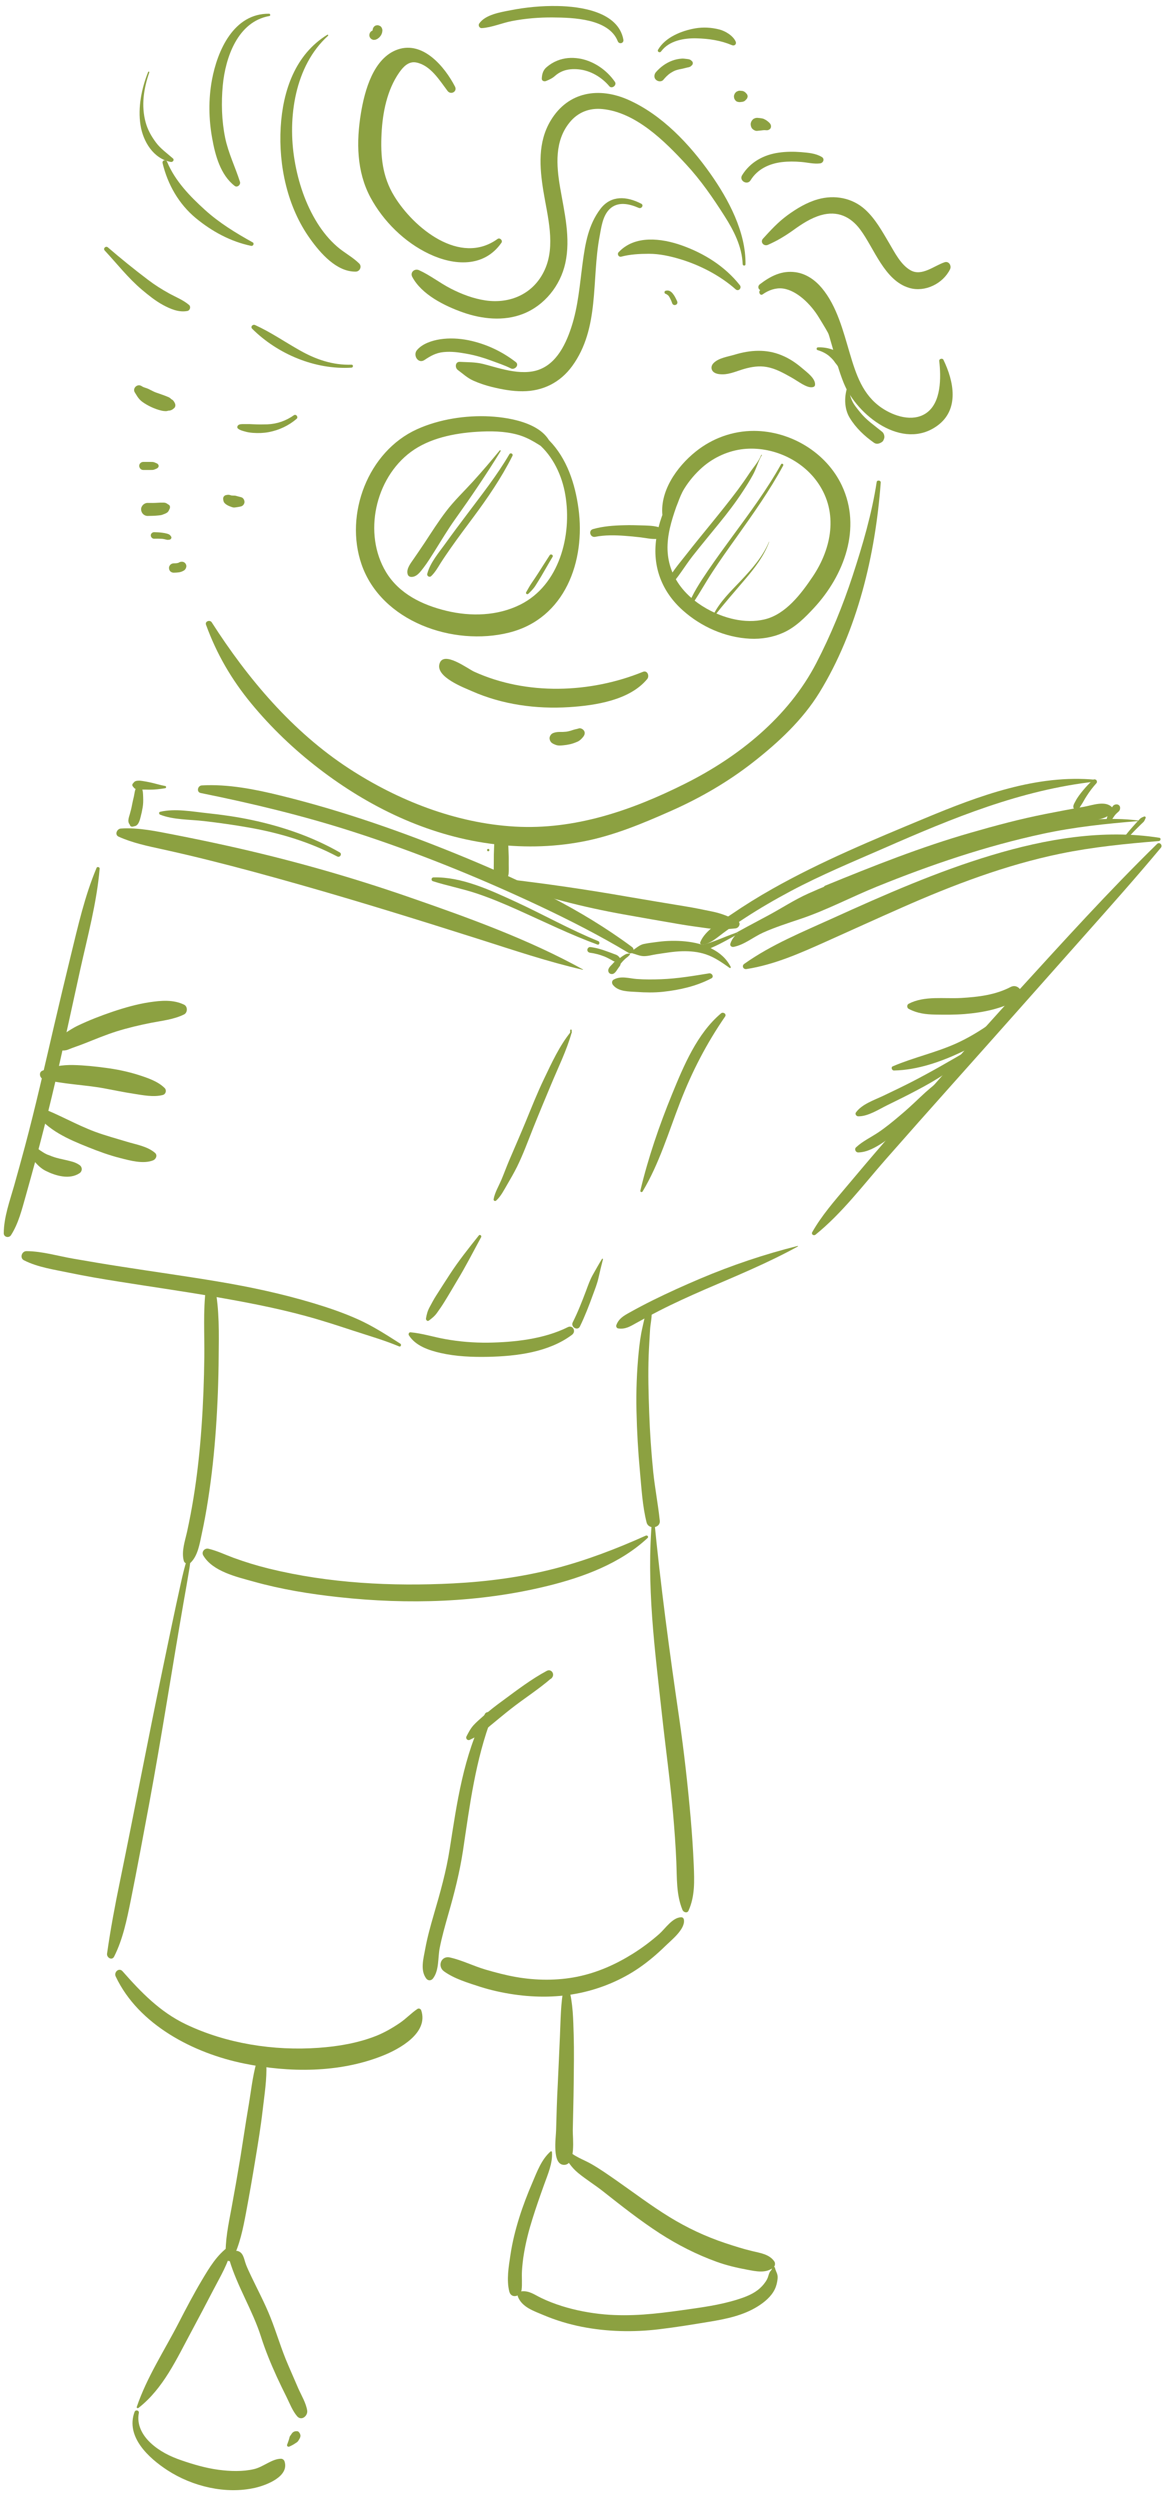 <svg width="73" height="156" viewBox="0 0 73 156" fill="none" xmlns="http://www.w3.org/2000/svg">
<path d="M72.397 52.273C68.905 51.721 65.284 52.349 61.935 53.357C58.524 54.379 55.251 55.82 52.011 57.289C50.117 58.15 48.176 58.934 46.473 60.142C46.306 60.261 46.411 60.494 46.611 60.465C48.371 60.19 49.97 59.472 51.587 58.749C53.172 58.04 54.751 57.318 56.34 56.619C59.518 55.216 62.801 53.97 66.212 53.266C68.244 52.848 70.308 52.643 72.373 52.477C72.478 52.463 72.521 52.292 72.397 52.273Z" fill="#8CA141"/>
<path d="M44.28 60.732C43.285 60.893 42.301 61.06 41.292 61.098C40.778 61.117 40.269 61.122 39.76 61.084C39.27 61.046 38.775 60.87 38.323 61.122C38.195 61.193 38.195 61.355 38.28 61.459C38.623 61.882 39.256 61.859 39.76 61.892C40.302 61.93 40.859 61.94 41.401 61.882C42.453 61.768 43.476 61.535 44.413 61.05C44.608 60.955 44.465 60.703 44.28 60.732Z" fill="#8CA141"/>
<path d="M36.406 60.489C32.995 58.606 29.25 57.26 25.573 55.986C21.857 54.697 18.08 53.632 14.24 52.781C13.122 52.534 11.999 52.301 10.877 52.082C9.792 51.873 8.65 51.621 7.541 51.697C7.304 51.716 7.142 52.077 7.403 52.201C8.274 52.596 9.226 52.791 10.158 52.995C11.133 53.209 12.104 53.437 13.075 53.68C14.987 54.155 16.89 54.678 18.788 55.216C22.523 56.276 26.234 57.431 29.936 58.606C32.077 59.286 34.198 60.004 36.392 60.508C36.411 60.508 36.415 60.494 36.406 60.489Z" fill="#8CA141"/>
<path d="M6.033 54.146C5.291 55.901 4.868 57.798 4.416 59.643C4.059 61.103 3.711 62.567 3.369 64.032C2.784 66.543 2.218 69.058 1.552 71.549C1.333 72.363 1.109 73.176 0.881 73.984C0.605 74.954 0.243 75.934 0.234 76.947C0.234 77.194 0.557 77.265 0.686 77.07C1.157 76.333 1.366 75.468 1.604 74.631C1.818 73.875 2.027 73.114 2.232 72.358C2.584 71.05 2.917 69.738 3.236 68.421C3.864 65.796 4.425 63.157 5.006 60.518C5.467 58.435 6.043 56.329 6.223 54.198C6.233 54.103 6.071 54.056 6.033 54.146Z" fill="#8CA141"/>
<path d="M72.254 52.658C69.238 55.606 66.398 58.744 63.553 61.859C60.698 64.987 57.896 68.164 55.132 71.369C54.371 72.248 53.619 73.138 52.867 74.032C52.092 74.954 51.316 75.834 50.721 76.88C50.645 77.018 50.817 77.127 50.926 77.037C52.572 75.71 53.904 73.941 55.298 72.353C56.673 70.789 58.058 69.229 59.447 67.674C62.235 64.555 65.013 61.421 67.792 58.292C69.376 56.509 70.965 54.726 72.492 52.895C72.626 52.734 72.407 52.506 72.254 52.658Z" fill="#8CA141"/>
<path d="M45.026 63.228C43.528 64.488 42.69 66.509 41.967 68.273C41.168 70.227 40.478 72.234 39.988 74.288C39.969 74.369 40.078 74.416 40.126 74.345C41.168 72.609 41.748 70.641 42.476 68.767C43.214 66.861 44.122 65.106 45.283 63.423C45.383 63.261 45.155 63.118 45.026 63.228Z" fill="#8CA141"/>
<path d="M37.59 78.553C37.386 78.886 37.196 79.229 37.005 79.566C36.834 79.875 36.72 80.208 36.596 80.541C36.344 81.207 36.087 81.868 35.768 82.5C35.616 82.8 36.073 83.061 36.215 82.762C36.529 82.12 36.786 81.449 37.029 80.779C37.157 80.432 37.295 80.085 37.376 79.723C37.462 79.338 37.552 78.958 37.652 78.577C37.666 78.539 37.609 78.515 37.59 78.553Z" fill="#8CA141"/>
<path d="M35.454 82.809C33.97 83.551 32.11 83.751 30.478 83.775C29.583 83.784 28.698 83.713 27.818 83.556C27.09 83.427 26.372 83.194 25.634 83.128C25.544 83.118 25.487 83.237 25.53 83.308C25.944 83.979 26.795 84.255 27.519 84.421C28.48 84.64 29.498 84.678 30.478 84.659C32.252 84.621 34.265 84.378 35.725 83.28C35.997 83.066 35.768 82.648 35.454 82.809Z" fill="#8CA141"/>
<path d="M35.702 64.421C35.702 64.383 35.702 64.341 35.702 64.303C35.702 64.298 35.702 64.293 35.702 64.284C35.702 64.26 35.683 64.236 35.654 64.236C35.63 64.236 35.606 64.255 35.606 64.284C35.606 64.322 35.606 64.364 35.606 64.402C35.606 64.407 35.606 64.412 35.606 64.421C35.606 64.445 35.626 64.469 35.654 64.469C35.683 64.469 35.702 64.45 35.702 64.421Z" fill="#8CA141"/>
<path d="M35.63 64.398C34.931 65.268 34.46 66.3 33.979 67.303C33.556 68.178 33.199 69.086 32.828 69.985C32.49 70.803 32.133 71.616 31.786 72.429C31.62 72.824 31.472 73.228 31.306 73.623C31.139 74.013 30.901 74.402 30.825 74.821C30.806 74.911 30.911 74.973 30.982 74.911C31.282 74.64 31.467 74.26 31.672 73.913C31.886 73.546 32.1 73.176 32.29 72.795C32.671 72.02 32.971 71.198 33.289 70.399C33.651 69.495 34.027 68.597 34.403 67.698C34.85 66.618 35.383 65.553 35.697 64.431C35.702 64.398 35.654 64.365 35.63 64.398Z" fill="#8CA141"/>
<path d="M29.902 77.084C29.27 77.878 28.637 78.668 28.085 79.519C27.799 79.956 27.519 80.394 27.238 80.836C27.09 81.064 26.967 81.302 26.838 81.54C26.705 81.782 26.648 81.987 26.601 82.263C26.586 82.353 26.686 82.467 26.776 82.4C26.976 82.253 27.138 82.125 27.286 81.92C27.443 81.701 27.6 81.478 27.742 81.245C28.018 80.803 28.28 80.351 28.546 79.904C29.084 79.02 29.55 78.102 30.045 77.194C30.097 77.108 29.969 76.999 29.902 77.084Z" fill="#8CA141"/>
<path d="M25.002 83.841C24.131 83.285 23.279 82.733 22.333 82.31C21.429 81.906 20.491 81.587 19.54 81.302C17.604 80.722 15.629 80.299 13.636 79.966C11.633 79.628 9.62 79.352 7.617 79.038C6.599 78.882 5.586 78.71 4.573 78.534C3.611 78.368 2.631 78.069 1.651 78.064C1.356 78.064 1.218 78.492 1.494 78.634C2.36 79.076 3.383 79.214 4.325 79.414C5.334 79.623 6.342 79.795 7.36 79.956C9.33 80.27 11.305 80.551 13.274 80.888C15.23 81.226 17.185 81.592 19.102 82.115C20.087 82.381 21.062 82.7 22.033 83.019C23.003 83.337 23.988 83.618 24.93 84.012C25.03 84.05 25.083 83.893 25.002 83.841Z" fill="#8CA141"/>
<path d="M49.808 77.74C47.724 78.263 45.716 78.939 43.737 79.775C42.738 80.199 41.753 80.641 40.783 81.121C40.293 81.364 39.812 81.616 39.336 81.882C38.956 82.091 38.632 82.272 38.485 82.69C38.461 82.766 38.513 82.871 38.594 82.885C39.037 82.957 39.346 82.766 39.727 82.552C40.202 82.286 40.683 82.029 41.168 81.782C42.101 81.306 43.057 80.874 44.018 80.455C45.983 79.609 47.943 78.805 49.822 77.774C49.841 77.764 49.827 77.736 49.808 77.74Z" fill="#8CA141"/>
<path d="M39.465 59.086C36.277 56.718 32.657 54.997 28.998 53.485C25.273 51.949 21.433 50.599 17.513 49.638C15.934 49.248 14.235 48.911 12.599 49.006C12.342 49.02 12.251 49.424 12.537 49.481C15.743 50.128 18.912 50.889 22.033 51.892C25.996 53.166 29.855 54.731 33.618 56.495C35.53 57.394 37.433 58.364 39.251 59.453C39.493 59.6 39.684 59.243 39.465 59.086Z" fill="#8CA141"/>
<path d="M21.215 53.185C19.502 52.206 17.632 51.569 15.706 51.16C14.787 50.965 13.869 50.836 12.937 50.737C11.995 50.637 10.938 50.432 10.001 50.651C9.906 50.675 9.92 50.798 10.001 50.832C10.843 51.16 11.852 51.127 12.742 51.231C13.688 51.34 14.635 51.474 15.572 51.64C17.48 51.978 19.34 52.534 21.063 53.442C21.229 53.528 21.381 53.281 21.215 53.185Z" fill="#8CA141"/>
<path d="M10.32 49.043C9.996 48.986 9.687 48.882 9.364 48.815C9.211 48.782 9.059 48.753 8.902 48.73C8.807 48.715 8.717 48.701 8.617 48.711C8.545 48.715 8.479 48.725 8.417 48.763C8.365 48.796 8.345 48.843 8.303 48.882C8.25 48.934 8.25 49.024 8.303 49.076C8.345 49.119 8.365 49.166 8.417 49.2C8.464 49.228 8.512 49.242 8.56 49.247C8.659 49.261 8.759 49.271 8.859 49.266C9.016 49.266 9.173 49.266 9.33 49.271C9.659 49.276 9.992 49.233 10.315 49.181C10.391 49.171 10.391 49.053 10.32 49.043Z" fill="#8CA141"/>
<path d="M8.507 49.153C8.407 49.315 8.402 49.519 8.36 49.7C8.317 49.881 8.274 50.061 8.241 50.242C8.207 50.428 8.16 50.613 8.107 50.794C8.036 51.041 7.912 51.336 8.183 51.516C8.15 51.483 8.117 51.45 8.084 51.417C8.098 51.445 8.107 51.474 8.122 51.502C8.16 51.593 8.274 51.593 8.35 51.564C8.383 51.55 8.421 51.535 8.455 51.516C8.407 51.531 8.364 51.54 8.317 51.554C8.626 51.583 8.721 51.212 8.778 50.984C8.831 50.789 8.873 50.589 8.907 50.389C8.945 50.171 8.949 49.962 8.94 49.743C8.93 49.548 8.94 49.324 8.835 49.153C8.764 49.025 8.583 49.025 8.507 49.153Z" fill="#8CA141"/>
<path d="M37.357 58.72C35.583 57.998 33.918 57.056 32.181 56.257C30.616 55.539 28.822 54.697 27.067 54.745C26.929 54.75 26.905 54.94 27.033 54.983C27.913 55.263 28.827 55.439 29.712 55.729C30.621 56.029 31.496 56.4 32.367 56.79C34.003 57.522 35.616 58.316 37.3 58.934C37.434 58.987 37.486 58.773 37.357 58.72Z" fill="#8CA141"/>
<path d="M70.327 52.41C70.527 52.173 70.741 51.94 70.96 51.721C71.065 51.616 71.165 51.517 71.274 51.412C71.327 51.364 71.379 51.317 71.427 51.264C71.474 51.207 71.503 51.122 71.536 51.05C71.569 50.979 71.503 50.917 71.436 50.951C71.369 50.979 71.293 51.008 71.236 51.05C71.174 51.093 71.127 51.16 71.074 51.212C70.97 51.322 70.87 51.431 70.77 51.545C70.556 51.783 70.351 52.03 70.156 52.282C70.075 52.372 70.247 52.506 70.327 52.41Z" fill="#8CA141"/>
<path d="M71.06 51.193C69.329 50.974 67.54 51.169 65.817 51.393C63.99 51.63 62.187 51.987 60.418 52.501C58.605 53.033 56.84 53.723 55.08 54.412C53.343 55.087 51.702 55.977 49.937 56.571C49.094 56.856 48.248 57.132 47.429 57.484C46.763 57.769 45.836 58.131 45.607 58.887C45.569 59.01 45.688 59.101 45.802 59.082C46.459 58.963 47.044 58.464 47.648 58.192C48.4 57.855 49.19 57.603 49.97 57.341C51.63 56.785 53.157 55.967 54.78 55.311C58.143 53.951 61.55 52.795 65.099 52.03C67.073 51.602 69.053 51.398 71.06 51.231C71.084 51.231 71.084 51.198 71.06 51.193Z" fill="#8CA141"/>
<path d="M69.362 51.288C69.395 51.212 69.433 51.145 69.476 51.074C69.5 51.041 69.523 51.003 69.547 50.97C69.557 50.955 69.571 50.936 69.581 50.922C69.585 50.917 69.604 50.894 69.585 50.913C69.566 50.936 69.595 50.898 69.595 50.898C69.642 50.837 69.695 50.779 69.752 50.727C69.781 50.699 69.809 50.675 69.838 50.651C69.895 50.603 69.933 50.546 69.942 50.47C69.957 50.389 69.947 50.313 69.885 50.252C69.823 50.19 69.747 50.18 69.666 50.194C69.633 50.199 69.6 50.214 69.571 50.228C69.523 50.256 69.49 50.299 69.462 50.342C69.438 50.375 69.419 50.404 69.4 50.437C69.357 50.508 69.314 50.584 69.276 50.66C69.195 50.822 69.129 50.993 69.086 51.174C69.072 51.245 69.1 51.322 69.171 51.35C69.238 51.374 69.329 51.355 69.362 51.288Z" fill="#8CA141"/>
<path d="M45.945 58.207C45.574 58.335 45.212 58.487 44.846 58.63C44.66 58.701 44.475 58.773 44.284 58.834C44.189 58.863 44.089 58.896 43.994 58.92C43.885 58.949 43.775 58.968 43.675 59.015C43.514 59.096 43.59 59.372 43.77 59.362C43.985 59.348 44.203 59.234 44.398 59.148C44.584 59.072 44.76 58.986 44.941 58.896C45.298 58.715 45.645 58.516 46.002 58.326C46.059 58.292 46.016 58.183 45.945 58.207Z" fill="#8CA141"/>
<path d="M45.459 58.52C46.316 58.097 47.182 57.684 48.067 57.322C48.947 56.961 49.86 56.733 50.745 56.404C51.625 56.081 52.515 55.777 53.405 55.487C54.166 55.239 55.056 55.14 55.693 54.64C55.841 54.526 55.755 54.26 55.584 54.222C54.765 54.046 53.876 54.455 53.105 54.712C52.206 55.006 51.335 55.368 50.474 55.753C49.613 56.138 48.814 56.666 47.981 57.113C47.134 57.565 46.283 58.016 45.445 58.492C45.417 58.501 45.436 58.53 45.459 58.52Z" fill="#8CA141"/>
<path d="M51.583 55.482C54.589 54.441 57.682 53.647 60.765 52.881C62.282 52.505 63.81 52.177 65.332 51.811C66.117 51.626 66.907 51.445 67.697 51.274C68.234 51.16 69.224 51.169 69.476 50.584C69.504 50.513 69.504 50.442 69.452 50.38C69.024 49.919 68.206 50.252 67.673 50.342C66.874 50.48 66.074 50.632 65.28 50.789C63.71 51.098 62.163 51.512 60.627 51.954C57.511 52.848 54.523 54.036 51.525 55.263C51.392 55.32 51.445 55.53 51.583 55.482Z" fill="#8CA141"/>
<path d="M68.42 48.654C64.752 48.297 61.122 49.657 57.791 51.041C54.556 52.386 51.273 53.742 48.219 55.468C47.343 55.962 46.492 56.49 45.664 57.056C45.008 57.508 44.037 58.017 43.728 58.791C43.69 58.891 43.804 58.968 43.889 58.953C44.38 58.863 44.765 58.511 45.155 58.221C45.597 57.893 46.054 57.579 46.516 57.279C47.443 56.675 48.404 56.119 49.385 55.596C51.273 54.593 53.238 53.78 55.198 52.924C59.475 51.05 63.748 49.277 68.429 48.763C68.491 48.754 68.491 48.659 68.42 48.654Z" fill="#8CA141"/>
<path d="M68.249 48.668C68.03 48.868 67.83 49.077 67.64 49.305C67.464 49.519 67.287 49.743 67.159 49.99C67.088 50.128 66.945 50.328 67.078 50.47C67.116 50.513 67.164 50.532 67.221 50.527C67.34 50.527 67.397 50.432 67.449 50.337C67.516 50.228 67.592 50.123 67.654 50.009C67.721 49.89 67.792 49.766 67.868 49.652C68.044 49.377 68.244 49.115 68.463 48.873C68.586 48.739 68.386 48.54 68.249 48.668Z" fill="#8CA141"/>
<path d="M45.631 60.328C45.355 59.8 44.955 59.448 44.422 59.181C43.918 58.925 43.366 58.796 42.805 58.739C42.234 58.682 41.644 58.692 41.073 58.768C40.783 58.806 40.488 58.839 40.197 58.901C39.926 58.958 39.684 59.191 39.451 59.339C39.398 59.372 39.403 59.457 39.47 59.476C39.693 59.533 39.941 59.648 40.169 59.657C40.44 59.671 40.74 59.576 41.006 59.538C41.53 59.462 42.058 59.367 42.591 59.353C43.095 59.339 43.604 59.386 44.084 59.548C44.617 59.724 45.107 60.071 45.564 60.394C45.607 60.423 45.65 60.365 45.631 60.328Z" fill="#8CA141"/>
<path d="M39.294 59.495C39.232 59.5 39.156 59.505 39.099 59.528C39.037 59.552 38.975 59.595 38.918 59.628C38.799 59.704 38.689 59.795 38.585 59.885C38.542 59.923 38.49 59.937 38.432 59.971C38.361 60.009 38.304 60.085 38.252 60.142C38.133 60.27 37.933 60.427 37.995 60.627C38.023 60.717 38.099 60.77 38.19 60.774C38.385 60.793 38.499 60.56 38.594 60.427C38.613 60.403 38.632 60.38 38.647 60.351C38.656 60.337 38.67 60.322 38.68 60.308C38.708 60.27 38.651 60.346 38.699 60.285C38.732 60.242 38.742 60.194 38.756 60.147C38.761 60.132 38.766 60.118 38.77 60.108C38.775 60.094 38.77 60.099 38.761 60.123C38.766 60.118 38.77 60.109 38.78 60.104C38.861 60.004 38.951 59.909 39.046 59.823C39.094 59.78 39.141 59.747 39.189 59.709C39.241 59.671 39.279 59.619 39.327 59.576C39.351 59.547 39.332 59.49 39.294 59.495Z" fill="#8CA141"/>
<path d="M36.853 59.448C37.162 59.486 37.471 59.572 37.757 59.686C37.895 59.743 38.028 59.814 38.161 59.885C38.233 59.923 38.304 59.976 38.385 59.999C38.456 60.018 38.58 60.033 38.651 60.004C38.718 59.98 38.761 59.919 38.742 59.843C38.718 59.766 38.651 59.695 38.594 59.643C38.523 59.581 38.408 59.548 38.318 59.514C38.166 59.453 38.009 59.4 37.852 59.343C37.528 59.224 37.2 59.129 36.853 59.091C36.758 59.082 36.677 59.182 36.677 59.267C36.677 59.372 36.758 59.434 36.853 59.448Z" fill="#8CA141"/>
<path d="M38.818 59.1C38.828 59.1 38.856 59.105 38.837 59.1C38.846 59.1 38.861 59.105 38.87 59.105C38.894 59.11 38.918 59.119 38.946 59.129C38.951 59.129 38.956 59.134 38.965 59.134C38.951 59.124 38.98 59.138 38.965 59.134C38.975 59.138 38.989 59.143 38.999 59.148C39.023 59.162 39.046 59.172 39.065 59.186C39.084 59.2 39.108 59.214 39.127 59.229C39.142 59.238 39.127 59.229 39.123 59.224C39.127 59.224 39.132 59.233 39.137 59.233C39.146 59.243 39.156 59.248 39.165 59.257C39.175 59.267 39.184 59.271 39.194 59.281C39.218 59.3 39.241 59.309 39.27 59.319C39.279 59.324 39.289 59.328 39.298 59.328C39.313 59.333 39.279 59.319 39.294 59.328C39.298 59.333 39.308 59.333 39.313 59.338C39.351 59.352 39.394 59.357 39.427 59.324C39.456 59.29 39.46 59.252 39.441 59.21C39.432 59.186 39.417 59.162 39.408 59.143C39.394 59.119 39.384 59.1 39.36 59.086C39.346 59.077 39.332 59.067 39.318 59.053C39.27 59.02 39.222 58.991 39.175 58.968C39.065 58.915 38.942 58.877 38.818 58.882C38.766 58.882 38.713 58.929 38.718 58.982C38.718 59.058 38.761 59.096 38.818 59.1Z" fill="#8CA141"/>
<path d="M54.746 30.076C54.442 32.064 53.866 34.018 53.243 35.925C52.629 37.798 51.878 39.634 50.969 41.384C49.223 44.741 46.13 47.223 42.781 48.897C39.455 50.561 35.901 51.792 32.138 51.574C28.456 51.36 24.864 49.952 21.79 47.95C18.265 45.654 15.477 42.349 13.222 38.83C13.108 38.654 12.784 38.764 12.865 38.982C13.531 40.808 14.454 42.392 15.686 43.889C16.933 45.402 18.355 46.757 19.906 47.95C23.023 50.347 26.648 52.097 30.564 52.634C32.49 52.9 34.441 52.877 36.358 52.515C38.29 52.154 40.131 51.383 41.92 50.589C43.752 49.776 45.474 48.778 47.053 47.541C48.623 46.31 50.117 44.921 51.169 43.214C53.552 39.334 54.666 34.608 54.999 30.109C55.013 29.967 54.765 29.933 54.746 30.076Z" fill="#8CA141"/>
<path d="M34.512 28.122C34.284 26.467 31.943 26.053 30.592 25.982C29.084 25.901 27.414 26.158 26.034 26.786C22.98 28.174 21.5 32.083 22.575 35.207C23.808 38.787 28.304 40.342 31.786 39.472C35.293 38.597 36.568 35.002 36.125 31.736C35.916 30.19 35.407 28.611 34.293 27.475C33.052 26.21 31.206 25.773 29.531 26.324C29.365 26.377 29.388 26.633 29.574 26.633C30.982 26.643 32.462 26.714 33.589 27.665C34.531 28.459 35.102 29.677 35.302 30.88C35.73 33.409 34.931 36.51 32.486 37.727C31.063 38.435 29.403 38.478 27.88 38.112C26.377 37.751 24.93 37.056 24.107 35.697C22.661 33.3 23.427 29.843 25.663 28.193C26.824 27.337 28.361 27.033 29.774 26.942C30.621 26.89 31.486 26.895 32.309 27.118C33.09 27.328 33.713 27.794 34.379 28.222C34.455 28.26 34.522 28.188 34.512 28.122Z" fill="#8CA141"/>
<path d="M37.167 33.495C37.771 33.376 38.404 33.39 39.013 33.433C39.346 33.456 39.674 33.49 40.003 33.528C40.321 33.566 40.645 33.642 40.968 33.628C41.392 33.613 41.501 32.986 41.068 32.876C40.73 32.791 40.379 32.791 40.031 32.781C39.679 32.767 39.327 32.762 38.975 32.772C38.323 32.786 37.657 32.834 37.029 33.014C36.725 33.1 36.853 33.556 37.167 33.495Z" fill="#8CA141"/>
<path d="M43.404 28.616C42.31 30.138 41.259 31.707 40.983 33.604C40.731 35.349 41.325 36.909 42.634 38.079C43.78 39.106 45.288 39.776 46.835 39.852C47.544 39.886 48.257 39.771 48.904 39.481C49.665 39.144 50.27 38.535 50.826 37.936C52.72 35.896 53.819 32.943 52.572 30.295C51.597 28.226 49.361 26.895 47.092 26.885C45.759 26.881 44.48 27.346 43.447 28.174C42.258 29.125 41.145 30.699 41.382 32.287C41.43 32.601 41.925 32.577 41.991 32.287C42.063 31.968 42.22 31.678 42.329 31.374C42.443 31.07 42.558 30.77 42.729 30.494C43.038 29.995 43.423 29.543 43.866 29.153C44.58 28.53 45.493 28.117 46.44 28.017C48.214 27.836 50.089 28.673 51.097 30.157C52.353 31.997 51.94 34.208 50.755 35.972C50.032 37.047 49.061 38.34 47.734 38.649C46.516 38.934 45.179 38.573 44.113 37.969C42.624 37.123 41.616 35.758 41.687 33.994C41.725 33.057 42.034 32.182 42.339 31.308C42.657 30.395 43.076 29.548 43.58 28.721C43.647 28.607 43.476 28.512 43.404 28.616Z" fill="#8CA141"/>
<path d="M40.155 41.916C36.858 43.257 32.89 43.4 29.612 41.911C29.203 41.726 27.661 40.547 27.438 41.44C27.233 42.249 28.936 42.891 29.479 43.129C31.372 43.965 33.48 44.251 35.54 44.122C37.153 44.018 39.313 43.704 40.416 42.368C40.569 42.187 40.435 41.807 40.155 41.916Z" fill="#8CA141"/>
<path d="M36.125 45.454C36.02 45.492 35.906 45.502 35.801 45.539C35.687 45.582 35.564 45.616 35.445 45.639C35.416 45.644 35.388 45.649 35.359 45.654C35.307 45.663 35.449 45.644 35.392 45.649C35.378 45.649 35.369 45.654 35.354 45.654C35.288 45.658 35.226 45.663 35.159 45.668C35.002 45.673 34.859 45.658 34.703 45.692C34.603 45.715 34.503 45.739 34.427 45.815C34.37 45.872 34.317 45.972 34.317 46.053C34.317 46.139 34.35 46.229 34.398 46.291C34.474 46.391 34.584 46.429 34.703 46.476C34.845 46.533 35.007 46.519 35.159 46.505C35.312 46.49 35.464 46.467 35.611 46.433C35.768 46.395 35.92 46.338 36.073 46.272C36.211 46.21 36.33 46.086 36.425 45.967C36.506 45.863 36.553 45.72 36.472 45.597C36.406 45.492 36.258 45.406 36.125 45.454Z" fill="#8CA141"/>
<path d="M46.554 16.491C46.582 14.47 45.488 12.435 44.361 10.837C43.057 8.992 41.34 7.166 39.241 6.23C37.41 5.417 35.483 5.707 34.393 7.514C33.575 8.864 33.689 10.424 33.932 11.921C34.189 13.5 34.717 15.317 34.008 16.852C33.332 18.322 31.877 18.973 30.316 18.745C29.555 18.631 28.827 18.355 28.142 18.003C27.466 17.656 26.852 17.166 26.163 16.857C25.892 16.734 25.592 16.99 25.744 17.276C26.329 18.379 27.761 19.087 28.894 19.487C30.088 19.91 31.458 20.057 32.657 19.587C34.003 19.064 34.993 17.823 35.302 16.42C35.645 14.851 35.245 13.258 34.979 11.712C34.741 10.319 34.622 8.802 35.573 7.637C36.092 7 36.81 6.724 37.624 6.805C39.703 7.01 41.501 8.802 42.838 10.248C43.761 11.242 44.513 12.335 45.241 13.476C45.826 14.394 46.335 15.383 46.378 16.491C46.392 16.596 46.554 16.6 46.554 16.491Z" fill="#8CA141"/>
<path d="M40.045 12.711C39.146 12.245 38.157 12.159 37.49 13.039C36.739 14.033 36.544 15.207 36.382 16.42C36.201 17.78 36.106 19.12 35.673 20.433C35.283 21.622 34.617 22.934 33.261 23.172C32.609 23.286 31.929 23.167 31.291 23.01C30.901 22.915 30.521 22.796 30.135 22.701C29.655 22.587 29.212 22.606 28.722 22.577C28.427 22.558 28.394 22.934 28.584 23.081C28.913 23.324 29.174 23.576 29.55 23.747C29.931 23.918 30.321 24.047 30.725 24.146C31.348 24.299 32 24.418 32.642 24.413C33.903 24.408 34.983 23.866 35.73 22.844C37.462 20.466 36.929 17.466 37.443 14.751C37.552 14.171 37.629 13.476 38.071 13.043C38.585 12.549 39.298 12.716 39.888 12.972C40.064 13.044 40.217 12.801 40.045 12.711Z" fill="#8CA141"/>
<path d="M31.073 14.907C28.727 16.605 25.83 14.223 24.617 12.235C23.87 11.013 23.756 9.734 23.827 8.326C23.893 7.028 24.169 5.616 24.926 4.532C25.178 4.17 25.516 3.804 25.996 3.899C26.886 4.075 27.447 5.012 27.947 5.673C28.151 5.944 28.575 5.716 28.413 5.402C27.771 4.166 26.424 2.544 24.84 3.086C23.313 3.614 22.771 5.659 22.538 7.066C22.247 8.845 22.266 10.699 23.132 12.316C23.936 13.809 25.264 15.117 26.8 15.844C28.366 16.586 30.226 16.7 31.311 15.15C31.415 15.007 31.215 14.807 31.073 14.907Z" fill="#8CA141"/>
<path d="M46.197 17.789C45.264 16.614 43.98 15.811 42.576 15.312C41.297 14.86 39.646 14.655 38.632 15.735C38.518 15.854 38.632 16.058 38.794 16.015C39.332 15.868 39.965 15.835 40.521 15.835C41.173 15.835 41.825 15.977 42.448 16.163C43.685 16.529 44.969 17.19 45.935 18.05C46.116 18.212 46.344 17.97 46.197 17.789Z" fill="#8CA141"/>
<path d="M42.281 18.788C42.205 18.626 42.129 18.46 42.015 18.322C41.967 18.26 41.906 18.203 41.834 18.165C41.753 18.117 41.658 18.117 41.568 18.141C41.468 18.165 41.473 18.312 41.568 18.336C41.577 18.336 41.582 18.341 41.592 18.341C41.592 18.341 41.625 18.36 41.63 18.365C41.634 18.369 41.658 18.384 41.625 18.36C41.639 18.369 41.649 18.379 41.663 18.388C41.677 18.398 41.687 18.403 41.701 18.412C41.72 18.426 41.677 18.388 41.696 18.407C41.701 18.412 41.706 18.417 41.715 18.422C41.725 18.431 41.734 18.441 41.744 18.455C41.749 18.46 41.753 18.469 41.758 18.474C41.777 18.498 41.749 18.46 41.758 18.469C41.768 18.483 41.777 18.498 41.787 18.512C41.825 18.574 41.858 18.64 41.891 18.712C41.896 18.721 41.901 18.731 41.906 18.74C41.915 18.759 41.92 18.778 41.929 18.797C41.944 18.835 41.958 18.873 41.972 18.911C41.986 18.954 42.01 18.988 42.048 19.011C42.091 19.04 42.148 19.04 42.196 19.021C42.3 18.983 42.324 18.878 42.281 18.788Z" fill="#8CA141"/>
<path d="M47.629 18.364C47.986 18.108 48.447 17.941 48.895 18.003C49.356 18.065 49.784 18.331 50.136 18.626C50.541 18.973 50.883 19.387 51.154 19.838C51.416 20.271 51.697 20.704 51.906 21.165C51.968 21.294 52.168 21.227 52.168 21.094C52.163 19.872 51.316 18.797 50.369 18.093C49.927 17.765 49.404 17.518 48.847 17.485C48.276 17.451 47.805 17.689 47.448 18.127C47.353 18.25 47.481 18.474 47.629 18.364Z" fill="#8CA141"/>
<path d="M51.055 21.845C51.316 21.921 51.568 22.04 51.778 22.216C51.882 22.306 51.978 22.401 52.063 22.506C52.106 22.558 52.058 22.497 52.092 22.544C52.115 22.573 52.135 22.606 52.154 22.634C52.187 22.677 52.22 22.72 52.258 22.763C52.225 22.72 52.277 22.791 52.282 22.796C52.363 22.91 52.439 23.039 52.501 23.167C52.515 23.196 52.529 23.229 52.544 23.257C52.52 23.196 52.553 23.286 52.558 23.3C52.587 23.376 52.61 23.452 52.634 23.529C52.677 23.676 52.724 23.823 52.767 23.971C52.791 24.052 52.801 24.142 52.839 24.218C52.877 24.285 52.934 24.342 52.977 24.403C53.043 24.498 53.167 24.498 53.234 24.403C53.286 24.332 53.338 24.265 53.367 24.18C53.405 24.075 53.4 23.956 53.395 23.847C53.391 23.662 53.371 23.481 53.31 23.305C53.196 22.963 53.029 22.654 52.801 22.373C52.401 21.874 51.687 21.645 51.069 21.674C50.983 21.683 50.964 21.817 51.055 21.845Z" fill="#8CA141"/>
<path d="M52.948 24.056C52.71 24.684 52.701 25.483 53.062 26.072C53.443 26.7 53.985 27.209 54.58 27.627C54.751 27.746 54.956 27.67 55.098 27.561C55.16 27.513 55.179 27.442 55.208 27.37C55.26 27.242 55.203 27.042 55.098 26.952C54.604 26.543 54.099 26.215 53.69 25.697C53.524 25.488 53.333 25.269 53.214 25.012C53.072 24.717 53.01 24.389 53.005 24.061C53 24.032 52.958 24.028 52.948 24.056Z" fill="#8CA141"/>
<path d="M47.658 18.093C48.309 17.803 49.213 17.518 49.898 17.846C50.493 18.131 50.859 18.764 51.145 19.33C51.878 20.775 52.082 22.406 52.686 23.895C53.514 25.916 56.359 28.141 58.533 26.562C59.923 25.554 59.566 23.79 58.914 22.449C58.857 22.33 58.638 22.383 58.652 22.52C58.767 23.533 58.795 25.145 57.815 25.792C56.973 26.348 55.817 25.963 55.06 25.45C53.866 24.636 53.462 23.372 53.067 22.05C52.658 20.671 52.268 19.111 51.331 17.984C50.907 17.475 50.35 17.081 49.689 16.986C48.818 16.862 48.114 17.228 47.444 17.742C47.244 17.903 47.415 18.203 47.658 18.093Z" fill="#8CA141"/>
<path d="M47.952 15.278C48.528 15.026 49.018 14.731 49.537 14.361C50.065 13.98 50.636 13.604 51.268 13.424C52.291 13.134 53.11 13.509 53.714 14.318C54.594 15.492 55.227 17.508 56.782 17.965C57.767 18.255 58.89 17.694 59.328 16.8C59.432 16.581 59.257 16.277 58.99 16.362C58.338 16.576 57.572 17.256 56.873 16.871C56.25 16.529 55.864 15.739 55.517 15.155C55.084 14.427 54.661 13.652 54.028 13.077C53.224 12.344 52.115 12.14 51.073 12.435C50.379 12.63 49.751 13.01 49.17 13.433C48.58 13.866 48.133 14.356 47.648 14.888C47.448 15.107 47.7 15.388 47.952 15.278Z" fill="#8CA141"/>
<path d="M46.873 11.246C47.301 10.552 48.033 10.21 48.823 10.115C49.223 10.067 49.627 10.072 50.027 10.105C50.426 10.138 50.817 10.243 51.211 10.195C51.411 10.172 51.516 9.915 51.321 9.796C50.931 9.563 50.474 9.53 50.027 9.492C49.561 9.454 49.09 9.458 48.623 9.525C47.686 9.658 46.844 10.115 46.34 10.937C46.135 11.275 46.668 11.584 46.873 11.246Z" fill="#8CA141"/>
<path d="M47.286 8.165C47.348 8.16 47.41 8.151 47.472 8.146C47.553 8.141 47.634 8.127 47.719 8.113C47.686 8.117 47.657 8.122 47.624 8.127C47.7 8.117 47.776 8.117 47.853 8.127C47.829 8.122 47.805 8.122 47.781 8.117C47.791 8.117 47.805 8.122 47.815 8.122C47.867 8.132 47.91 8.132 47.962 8.117C47.995 8.108 48.024 8.094 48.048 8.075C48.124 8.027 48.148 7.956 48.148 7.875C48.143 7.794 48.109 7.727 48.052 7.67C48.038 7.656 48.024 7.642 48.01 7.628C47.967 7.59 47.919 7.552 47.872 7.518C47.843 7.499 47.815 7.48 47.786 7.466C47.734 7.437 47.672 7.404 47.615 7.395C47.505 7.371 47.396 7.361 47.286 7.352C47.229 7.352 47.177 7.361 47.129 7.385C47.077 7.399 47.034 7.428 46.996 7.471C46.925 7.542 46.873 7.656 46.877 7.761C46.882 7.865 46.915 7.975 46.996 8.051C47.072 8.117 47.177 8.179 47.286 8.165Z" fill="#8CA141"/>
<path d="M41.425 4.979C41.487 4.903 41.553 4.831 41.62 4.765C41.653 4.732 41.691 4.698 41.73 4.665C41.744 4.651 41.763 4.636 41.782 4.622C41.829 4.584 41.753 4.641 41.787 4.617C41.853 4.57 41.92 4.522 41.996 4.484C42.034 4.46 42.072 4.441 42.115 4.422C42.129 4.418 42.143 4.408 42.158 4.403C42.082 4.437 42.158 4.403 42.167 4.399C42.324 4.342 42.481 4.313 42.648 4.28C42.738 4.261 42.828 4.232 42.919 4.213C42.971 4.204 43.024 4.194 43.071 4.175C43.128 4.151 43.171 4.109 43.214 4.066C43.281 3.999 43.281 3.88 43.214 3.819C43.171 3.776 43.128 3.738 43.071 3.714C43.005 3.69 42.933 3.685 42.862 3.676C42.767 3.666 42.662 3.647 42.567 3.657C42.372 3.671 42.163 3.714 41.977 3.785C41.577 3.933 41.239 4.185 40.959 4.503C40.845 4.636 40.821 4.85 40.959 4.974C41.078 5.093 41.306 5.121 41.425 4.979Z" fill="#8CA141"/>
<path d="M38.399 5.107C37.885 4.361 37.053 3.79 36.149 3.647C35.692 3.576 35.226 3.609 34.798 3.785C34.56 3.88 34.35 4.009 34.151 4.175C33.917 4.365 33.846 4.613 33.832 4.903C33.827 5.05 33.984 5.102 34.098 5.055C34.317 4.965 34.488 4.888 34.669 4.727C34.803 4.608 34.964 4.508 35.131 4.441C35.445 4.313 35.801 4.294 36.135 4.327C36.877 4.399 37.576 4.817 38.052 5.383C38.209 5.568 38.542 5.312 38.399 5.107Z" fill="#8CA141"/>
<path d="M21.952 22.754C20.791 22.792 19.74 22.435 18.736 21.869C17.794 21.341 16.914 20.728 15.929 20.281C15.782 20.214 15.62 20.386 15.748 20.514C17.342 22.097 19.683 23.082 21.952 22.939C22.067 22.93 22.071 22.749 21.952 22.754Z" fill="#8CA141"/>
<path d="M20.439 2.169C18.427 3.405 17.661 5.674 17.528 7.942C17.39 10.338 17.946 12.925 19.364 14.898C20.006 15.797 21.02 16.971 22.219 16.948C22.471 16.943 22.618 16.624 22.428 16.439C22.005 16.025 21.486 15.768 21.044 15.379C20.563 14.96 20.159 14.461 19.821 13.924C19.079 12.739 18.622 11.365 18.394 9.991C17.951 7.357 18.403 4.114 20.487 2.231C20.515 2.198 20.477 2.145 20.439 2.169Z" fill="#8CA141"/>
<path d="M23.27 1.883C23.27 1.898 23.27 1.917 23.265 1.931C23.27 1.902 23.275 1.879 23.275 1.85C23.27 1.879 23.261 1.907 23.251 1.936C23.261 1.912 23.27 1.888 23.279 1.864C23.265 1.893 23.251 1.921 23.232 1.945C23.246 1.926 23.265 1.902 23.279 1.883C23.261 1.907 23.241 1.926 23.222 1.94C23.241 1.926 23.261 1.907 23.284 1.893C23.265 1.907 23.246 1.917 23.227 1.926C23.251 1.917 23.275 1.907 23.299 1.898C23.294 1.898 23.289 1.902 23.284 1.902C23.261 1.912 23.237 1.921 23.213 1.931C23.189 1.945 23.17 1.964 23.151 1.978C23.137 1.997 23.122 2.016 23.104 2.04C23.094 2.064 23.084 2.088 23.075 2.112C23.07 2.14 23.07 2.164 23.065 2.192C23.065 2.235 23.07 2.273 23.089 2.306C23.094 2.33 23.108 2.354 23.127 2.373C23.142 2.397 23.156 2.411 23.18 2.425C23.199 2.444 23.218 2.459 23.246 2.463C23.279 2.482 23.318 2.492 23.36 2.487C23.375 2.487 23.389 2.487 23.403 2.482C23.418 2.482 23.432 2.482 23.446 2.478C23.451 2.478 23.456 2.473 23.46 2.473C23.489 2.463 23.522 2.449 23.551 2.435C23.565 2.425 23.579 2.421 23.593 2.406C23.627 2.383 23.66 2.359 23.689 2.33C23.717 2.302 23.746 2.264 23.77 2.23C23.808 2.183 23.831 2.126 23.85 2.069C23.855 2.054 23.86 2.035 23.865 2.016C23.869 1.983 23.874 1.945 23.879 1.912C23.879 1.902 23.879 1.893 23.879 1.883C23.879 1.841 23.869 1.802 23.85 1.764C23.836 1.726 23.817 1.693 23.789 1.665C23.76 1.636 23.727 1.612 23.689 1.603C23.651 1.584 23.613 1.574 23.57 1.574C23.541 1.579 23.517 1.584 23.489 1.584C23.436 1.598 23.394 1.627 23.356 1.665C23.303 1.726 23.27 1.802 23.27 1.883Z" fill="#8CA141"/>
<path d="M38.927 2.468C38.604 0.728 36.254 0.4 34.817 0.376C33.832 0.357 32.837 0.452 31.872 0.642C31.253 0.761 30.297 0.913 29.921 1.475C29.845 1.589 29.945 1.765 30.083 1.755C30.706 1.717 31.353 1.432 31.972 1.313C32.814 1.151 33.68 1.08 34.536 1.089C35.782 1.099 38.014 1.161 38.575 2.568C38.656 2.787 38.975 2.706 38.927 2.468Z" fill="#8CA141"/>
<path d="M41.282 3.21C41.782 2.535 42.705 2.373 43.495 2.392C44.261 2.411 45.003 2.52 45.712 2.82C45.869 2.887 46.011 2.749 45.94 2.592C45.774 2.221 45.288 1.931 44.908 1.836C44.413 1.712 43.913 1.684 43.414 1.769C42.567 1.917 41.554 2.316 41.097 3.096C41.016 3.224 41.202 3.324 41.282 3.21Z" fill="#8CA141"/>
<path d="M46.202 6.372C46.226 6.367 46.254 6.367 46.278 6.362C46.283 6.362 46.288 6.362 46.292 6.362C46.292 6.362 46.292 6.362 46.297 6.362C46.33 6.358 46.359 6.353 46.392 6.348C46.421 6.339 46.449 6.324 46.478 6.315C46.487 6.31 46.544 6.267 46.549 6.258C46.549 6.258 46.549 6.253 46.554 6.253L46.559 6.248C46.578 6.229 46.592 6.21 46.611 6.191C46.635 6.167 46.654 6.144 46.663 6.11C46.678 6.082 46.687 6.049 46.687 6.015C46.682 5.992 46.682 5.973 46.678 5.949C46.663 5.906 46.644 5.868 46.611 5.839C46.592 5.82 46.578 5.801 46.559 5.782C46.544 5.763 46.535 5.759 46.511 5.744C46.464 5.706 46.487 5.721 46.43 5.697C46.402 5.682 46.373 5.673 46.34 5.673C46.326 5.668 46.307 5.668 46.288 5.668C46.283 5.668 46.278 5.668 46.273 5.668C46.249 5.663 46.221 5.663 46.197 5.659C46.15 5.659 46.102 5.668 46.059 5.692C46.016 5.706 45.974 5.73 45.94 5.768C45.907 5.801 45.878 5.839 45.864 5.887C45.84 5.93 45.831 5.977 45.831 6.025C45.836 6.058 45.84 6.087 45.845 6.12C45.864 6.182 45.893 6.234 45.94 6.282C45.964 6.301 45.988 6.32 46.012 6.339C46.074 6.358 46.135 6.372 46.202 6.372Z" fill="#8CA141"/>
<path d="M31.206 28.103C30.663 28.764 30.111 29.41 29.536 30.043C28.974 30.661 28.356 31.246 27.851 31.912C27.376 32.535 26.957 33.196 26.529 33.847C26.305 34.189 26.072 34.517 25.844 34.855C25.658 35.131 25.354 35.483 25.458 35.834C25.487 35.934 25.573 35.991 25.672 35.996C26.024 36.015 26.262 35.663 26.457 35.411C26.7 35.097 26.905 34.755 27.119 34.422C27.547 33.742 27.956 33.048 28.422 32.397C29.412 31.008 30.373 29.601 31.263 28.146C31.282 28.112 31.229 28.07 31.206 28.103Z" fill="#8CA141"/>
<path d="M31.81 28.34C31.034 29.662 30.083 30.865 29.165 32.087C28.718 32.682 28.27 33.276 27.837 33.88C27.423 34.46 26.857 35.107 26.681 35.801C26.643 35.944 26.824 36.048 26.929 35.944C27.181 35.701 27.338 35.416 27.523 35.121C27.733 34.793 27.956 34.47 28.18 34.151C28.622 33.523 29.079 32.915 29.536 32.301C30.449 31.075 31.31 29.819 32 28.445C32.067 28.326 31.886 28.217 31.81 28.34Z" fill="#8CA141"/>
<path d="M34.327 34.641C34.075 35.026 33.832 35.416 33.584 35.801C33.461 35.992 33.337 36.177 33.209 36.362C33.075 36.553 32.975 36.752 32.857 36.952C32.809 37.033 32.918 37.118 32.99 37.052C33.147 36.9 33.309 36.743 33.428 36.557C33.556 36.358 33.68 36.153 33.803 35.949C34.041 35.549 34.265 35.14 34.508 34.741C34.569 34.632 34.398 34.532 34.327 34.641Z" fill="#8CA141"/>
<path d="M47.534 28.393C47.372 28.802 47.049 29.154 46.806 29.515C46.568 29.876 46.321 30.228 46.064 30.575C45.536 31.279 44.979 31.968 44.427 32.648C43.904 33.29 43.376 33.932 42.867 34.584C42.4 35.188 41.81 35.83 41.553 36.557C41.516 36.666 41.663 36.738 41.739 36.666C42.324 36.1 42.752 35.33 43.257 34.688C43.799 33.999 44.361 33.328 44.912 32.648C45.431 32.011 45.926 31.364 46.378 30.675C46.601 30.337 46.82 29.99 47.015 29.634C47.234 29.239 47.343 28.787 47.572 28.402C47.596 28.378 47.548 28.359 47.534 28.393Z" fill="#8CA141"/>
<path d="M48.775 28.968C47.895 30.542 46.82 31.992 45.754 33.443C45.231 34.156 44.708 34.874 44.208 35.606C43.732 36.31 43.238 37.047 42.943 37.855C42.914 37.941 43.033 37.974 43.081 37.912C43.59 37.199 44.013 36.414 44.494 35.682C44.979 34.94 45.493 34.218 46.007 33.5C47.034 32.054 48.067 30.608 48.909 29.044C48.952 28.959 48.823 28.887 48.775 28.968Z" fill="#8CA141"/>
<path d="M48.019 33.809C47.629 34.736 46.958 35.492 46.278 36.215C45.65 36.88 44.931 37.556 44.532 38.392C44.513 38.435 44.57 38.492 44.603 38.45C45.207 37.67 45.859 36.938 46.496 36.186C47.11 35.468 47.705 34.707 48.033 33.813C48.043 33.804 48.024 33.799 48.019 33.809Z" fill="#8CA141"/>
<path d="M10.153 10.181C10.472 11.512 11.166 12.73 12.227 13.609C13.231 14.437 14.397 15.074 15.681 15.34C15.81 15.369 15.9 15.188 15.777 15.121C14.73 14.541 13.688 13.904 12.798 13.096C11.861 12.249 10.933 11.289 10.439 10.105C10.372 9.929 10.11 9.986 10.153 10.181Z" fill="#8CA141"/>
<path d="M6.542 15.635C7.308 16.458 8.003 17.352 8.864 18.079C9.273 18.422 9.706 18.773 10.172 19.025C10.634 19.277 11.176 19.51 11.709 19.401C11.866 19.368 11.932 19.135 11.809 19.03C11.443 18.716 10.972 18.536 10.553 18.303C10.096 18.051 9.658 17.775 9.24 17.456C8.383 16.809 7.551 16.134 6.737 15.435C6.604 15.321 6.418 15.502 6.542 15.635Z" fill="#8CA141"/>
<path d="M8.417 24.484C8.469 24.57 8.521 24.655 8.574 24.736C8.664 24.869 8.759 24.979 8.888 25.074C9.059 25.198 9.245 25.302 9.435 25.392C9.649 25.492 9.868 25.573 10.101 25.625C10.177 25.64 10.268 25.654 10.344 25.654C10.429 25.654 10.505 25.63 10.586 25.592C10.629 25.578 10.61 25.578 10.543 25.602C10.472 25.616 10.458 25.625 10.491 25.621C10.643 25.635 10.772 25.564 10.881 25.459C10.967 25.378 10.967 25.255 10.919 25.155C10.872 25.05 10.8 24.945 10.686 24.903C10.648 24.888 10.739 24.965 10.696 24.907C10.667 24.869 10.624 24.841 10.591 24.817C10.543 24.784 10.486 24.765 10.429 24.741C10.234 24.66 10.03 24.594 9.83 24.522C9.787 24.508 9.739 24.489 9.697 24.475C9.678 24.465 9.659 24.456 9.64 24.451C9.749 24.484 9.678 24.465 9.649 24.456C9.559 24.413 9.468 24.37 9.378 24.323C9.273 24.261 9.164 24.223 9.045 24.185C8.997 24.17 8.954 24.151 8.907 24.132C8.94 24.147 8.931 24.142 8.907 24.128C8.878 24.113 8.855 24.099 8.826 24.08C8.569 23.928 8.26 24.227 8.417 24.484Z" fill="#8CA141"/>
<path d="M8.945 29.324C9.092 29.324 9.235 29.324 9.382 29.324C9.473 29.324 9.558 29.329 9.644 29.296C9.677 29.281 9.711 29.267 9.744 29.253C9.806 29.229 9.849 29.205 9.887 29.148C9.915 29.106 9.915 29.044 9.887 28.997C9.849 28.935 9.806 28.916 9.744 28.892C9.711 28.878 9.677 28.863 9.644 28.849C9.558 28.816 9.473 28.821 9.382 28.821C9.235 28.821 9.092 28.821 8.945 28.821C8.811 28.821 8.688 28.935 8.693 29.072C8.702 29.21 8.802 29.324 8.945 29.324Z" fill="#8CA141"/>
<path d="M9.216 32.192C9.435 32.187 9.654 32.187 9.873 32.163C9.953 32.154 10.039 32.149 10.115 32.125C10.168 32.106 10.22 32.087 10.267 32.068C10.382 32.021 10.482 31.978 10.539 31.859C10.558 31.821 10.577 31.783 10.596 31.74C10.634 31.645 10.624 31.54 10.529 31.488C10.496 31.469 10.463 31.45 10.434 31.426C10.353 31.369 10.258 31.355 10.163 31.36C10.058 31.36 9.958 31.36 9.854 31.369C9.644 31.384 9.43 31.384 9.221 31.379C9.007 31.374 8.802 31.569 8.812 31.788C8.816 32.002 8.988 32.192 9.216 32.192Z" fill="#8CA141"/>
<path d="M9.62 33.613C9.777 33.608 9.935 33.608 10.096 33.618C10.115 33.618 10.134 33.623 10.158 33.623C10.168 33.623 10.177 33.623 10.187 33.627C10.21 33.632 10.196 33.627 10.182 33.627C10.225 33.632 10.263 33.642 10.306 33.651C10.358 33.661 10.405 33.68 10.458 33.684C10.477 33.684 10.501 33.684 10.52 33.68C10.553 33.675 10.491 33.68 10.515 33.68C10.534 33.68 10.553 33.675 10.572 33.675C10.662 33.67 10.743 33.566 10.686 33.48C10.662 33.442 10.634 33.404 10.601 33.376C10.553 33.333 10.486 33.314 10.425 33.295C10.325 33.267 10.225 33.252 10.125 33.238C9.958 33.214 9.792 33.21 9.62 33.205C9.516 33.205 9.411 33.3 9.416 33.409C9.421 33.514 9.506 33.613 9.62 33.613Z" fill="#8CA141"/>
<path d="M10.843 35.733C10.957 35.733 11.067 35.724 11.181 35.71C11.229 35.7 11.281 35.691 11.328 35.672C11.438 35.629 11.547 35.582 11.6 35.468C11.619 35.425 11.638 35.377 11.638 35.325C11.638 35.263 11.614 35.206 11.576 35.154C11.547 35.116 11.509 35.088 11.466 35.069C11.405 35.045 11.352 35.045 11.286 35.054C11.281 35.054 11.271 35.054 11.267 35.059C11.29 35.054 11.319 35.054 11.343 35.05C11.309 35.054 11.276 35.054 11.248 35.064C11.219 35.074 11.19 35.088 11.167 35.102C11.152 35.111 11.138 35.116 11.124 35.126C11.148 35.116 11.171 35.107 11.195 35.097C11.138 35.121 11.076 35.135 11.01 35.145C11.038 35.14 11.062 35.14 11.091 35.135C11.01 35.145 10.929 35.15 10.848 35.15C10.772 35.15 10.691 35.183 10.639 35.235C10.586 35.287 10.548 35.373 10.553 35.444C10.558 35.52 10.581 35.601 10.639 35.653C10.691 35.7 10.762 35.733 10.843 35.733Z" fill="#8CA141"/>
<path d="M30.882 52.092C30.868 52.496 30.854 52.9 30.839 53.3C30.835 53.499 30.835 53.704 30.835 53.904C30.835 54.103 30.825 54.308 30.839 54.507C30.858 54.745 31.039 54.978 31.301 54.969C31.567 54.959 31.743 54.764 31.762 54.507C31.777 54.308 31.767 54.103 31.767 53.904C31.767 53.704 31.772 53.499 31.762 53.3C31.748 52.895 31.734 52.491 31.72 52.092C31.71 51.873 31.534 51.664 31.301 51.673C31.063 51.688 30.887 51.859 30.882 52.092Z" fill="#8CA141"/>
<path d="M31.534 55.092C33.932 55.972 36.439 56.605 38.956 57.056C40.098 57.261 41.24 57.46 42.381 57.655C42.981 57.76 43.585 57.836 44.189 57.922C44.803 58.007 45.317 57.993 45.931 57.926C46.154 57.903 46.302 57.584 46.059 57.46C45.522 57.189 45.079 56.999 44.48 56.876C43.918 56.761 43.357 56.642 42.795 56.552C41.582 56.352 40.369 56.153 39.16 55.944C36.648 55.506 34.108 55.135 31.572 54.84C31.415 54.817 31.406 55.045 31.534 55.092Z" fill="#8CA141"/>
<path d="M30.488 53.115C30.583 53.115 30.583 52.967 30.488 52.967C30.392 52.967 30.392 53.115 30.488 53.115Z" fill="#8CA141"/>
<path d="M3.421 65.544C3.707 65.468 3.916 65.625 4.258 65.487C4.572 65.358 4.901 65.254 5.215 65.13C5.905 64.859 6.58 64.574 7.289 64.35C7.988 64.132 8.702 63.965 9.42 63.822C10.12 63.685 10.852 63.613 11.495 63.295C11.723 63.181 11.728 62.8 11.495 62.686C10.814 62.358 10.063 62.425 9.335 62.534C8.55 62.653 7.774 62.876 7.023 63.128C6.295 63.376 5.567 63.656 4.872 63.989C4.558 64.136 4.268 64.331 3.978 64.522C3.83 64.617 3.678 64.707 3.569 64.845C3.454 64.987 3.431 65.201 3.302 65.339C3.221 65.43 3.302 65.577 3.421 65.544Z" fill="#8CA141"/>
<path d="M2.703 67.332C3.93 67.655 5.224 67.674 6.476 67.902C7.089 68.016 7.703 68.145 8.322 68.24C8.907 68.33 9.582 68.473 10.168 68.321C10.358 68.268 10.42 68.026 10.282 67.888C9.858 67.465 9.207 67.251 8.645 67.07C7.989 66.861 7.285 66.718 6.604 66.628C5.933 66.538 5.253 66.466 4.577 66.452C3.892 66.438 3.264 66.538 2.641 66.809C2.398 66.909 2.484 67.275 2.703 67.332Z" fill="#8CA141"/>
<path d="M2.179 69.4C2.964 70.523 4.268 71.084 5.505 71.578C6.157 71.84 6.832 72.087 7.513 72.258C8.131 72.415 8.945 72.643 9.559 72.401C9.735 72.329 9.854 72.087 9.682 71.935C9.202 71.521 8.507 71.416 7.917 71.236C7.261 71.036 6.599 70.86 5.952 70.622C4.744 70.175 3.64 69.514 2.432 69.072C2.256 69.01 2.07 69.248 2.179 69.4Z" fill="#8CA141"/>
<path d="M1.77 71.578C1.851 71.892 1.937 72.191 2.141 72.448C2.332 72.686 2.579 72.919 2.855 73.056C3.474 73.366 4.339 73.618 4.963 73.204C5.153 73.08 5.153 72.819 4.963 72.69C4.825 72.6 4.701 72.538 4.544 72.491C4.401 72.448 4.259 72.415 4.111 72.381C3.835 72.315 3.559 72.267 3.293 72.167C3.278 72.163 3.174 72.125 3.24 72.148C3.283 72.167 3.269 72.163 3.202 72.134C3.169 72.12 3.14 72.106 3.107 72.096C3.045 72.072 2.988 72.053 2.926 72.029C2.988 72.053 2.95 72.039 2.912 72.02C2.884 72.006 2.855 71.991 2.826 71.977C2.769 71.949 2.717 71.915 2.665 71.882C2.46 71.749 2.27 71.635 2.141 71.421C2.027 71.221 1.713 71.354 1.77 71.578Z" fill="#8CA141"/>
<path d="M63.111 61.583C62.15 62.082 61.089 62.206 60.023 62.268C58.952 62.33 57.725 62.115 56.745 62.629C56.621 62.691 56.626 62.886 56.745 62.948C57.273 63.228 57.806 63.295 58.401 63.304C59.014 63.314 59.633 63.319 60.242 63.271C61.398 63.176 62.554 62.943 63.572 62.367C64.081 62.082 63.629 61.317 63.111 61.583Z" fill="#8CA141"/>
<path d="M63.301 62.753C62.206 63.647 61.041 64.498 59.751 65.087C58.457 65.677 57.059 65.972 55.75 66.533C55.617 66.59 55.693 66.794 55.822 66.794C57.306 66.766 58.79 66.238 60.118 65.606C61.45 64.969 62.668 64.141 63.386 62.824C63.419 62.762 63.348 62.71 63.301 62.753Z" fill="#8CA141"/>
<path d="M60.441 65.544C59.285 66.219 58.12 66.894 56.925 67.508C56.331 67.812 55.731 68.097 55.132 68.383C54.58 68.644 53.819 68.896 53.448 69.414C53.376 69.514 53.476 69.647 53.586 69.652C54.199 69.666 54.865 69.224 55.398 68.963C56.031 68.654 56.669 68.34 57.292 68.007C58.481 67.379 59.633 66.685 60.565 65.706C60.646 65.62 60.546 65.487 60.441 65.544Z" fill="#8CA141"/>
<path d="M58.795 67.332C58.329 67.688 57.891 68.05 57.468 68.454C57.049 68.853 56.621 69.253 56.174 69.624C55.741 69.99 55.303 70.351 54.832 70.665C54.375 70.969 53.857 71.212 53.457 71.587C53.338 71.697 53.428 71.906 53.59 71.906C54.156 71.896 54.684 71.587 55.146 71.283C55.641 70.955 56.121 70.589 56.559 70.194C57.001 69.795 57.415 69.367 57.825 68.939C58.253 68.492 58.624 68.026 59 67.531C59.085 67.422 58.909 67.246 58.795 67.332Z" fill="#8CA141"/>
<path d="M18.355 25.906C17.861 26.258 17.299 26.453 16.69 26.477C16.405 26.486 16.11 26.486 15.824 26.472C15.672 26.462 15.525 26.457 15.368 26.462C15.225 26.467 15.063 26.443 14.93 26.495C14.835 26.534 14.768 26.667 14.863 26.743C14.982 26.843 15.134 26.876 15.277 26.919C15.448 26.971 15.615 26.995 15.796 27.009C16.129 27.033 16.452 27.023 16.785 26.962C17.428 26.838 18.032 26.557 18.527 26.129C18.646 26.025 18.489 25.816 18.355 25.906Z" fill="#8CA141"/>
<path d="M15.054 31.022C14.973 31.003 14.897 30.984 14.816 30.96C14.792 30.956 14.773 30.946 14.749 30.941C14.697 30.922 14.64 30.922 14.587 30.922C14.535 30.922 14.487 30.918 14.435 30.913C14.464 30.918 14.497 30.922 14.525 30.927C14.478 30.922 14.43 30.913 14.383 30.894C14.311 30.87 14.245 30.865 14.173 30.88C14.159 30.884 14.145 30.889 14.126 30.889C14.15 30.884 14.173 30.884 14.197 30.88C14.183 30.88 14.173 30.884 14.159 30.884C14.036 30.889 13.935 30.984 13.935 31.108C13.935 31.155 13.94 31.208 13.955 31.255C13.978 31.365 14.069 31.441 14.159 31.498C14.25 31.555 14.354 31.598 14.454 31.631C14.521 31.655 14.587 31.674 14.659 31.664C14.725 31.655 14.792 31.65 14.858 31.636C14.925 31.626 14.987 31.612 15.049 31.598C15.172 31.569 15.272 31.436 15.268 31.312C15.263 31.184 15.182 31.051 15.054 31.022Z" fill="#8CA141"/>
<path d="M40.512 81.659C40.274 81.958 40.217 82.424 40.126 82.79C40.007 83.299 39.941 83.808 39.888 84.326C39.765 85.558 39.717 86.803 39.746 88.045C39.774 89.309 39.846 90.579 39.964 91.839C40.06 92.88 40.121 93.979 40.378 94.996C40.488 95.443 41.249 95.363 41.201 94.887C41.097 93.87 40.897 92.861 40.792 91.844C40.669 90.612 40.583 89.376 40.54 88.135C40.497 86.946 40.464 85.757 40.507 84.569C40.526 84.046 40.564 83.523 40.592 82.999C40.611 82.591 40.749 82.106 40.673 81.706C40.654 81.635 40.554 81.602 40.512 81.659Z" fill="#8CA141"/>
<path d="M40.331 95.814C38.494 96.637 36.639 97.35 34.688 97.859C32.6 98.401 30.449 98.686 28.294 98.796C24.459 98.991 20.534 98.791 16.795 97.873C16.043 97.688 15.31 97.464 14.582 97.198C14.054 97.003 13.569 96.765 13.017 96.632C12.779 96.575 12.56 96.832 12.694 97.055C13.284 98.054 14.792 98.391 15.829 98.681C17.561 99.166 19.35 99.457 21.139 99.651C25.477 100.127 29.95 99.999 34.198 98.953C36.429 98.406 38.737 97.55 40.44 95.962C40.526 95.885 40.421 95.776 40.331 95.814Z" fill="#8CA141"/>
<path d="M12.856 80.389C12.68 81.787 12.775 83.242 12.76 84.649C12.741 86.114 12.689 87.578 12.584 89.038C12.48 90.517 12.323 91.991 12.085 93.451C11.971 94.154 11.838 94.858 11.685 95.557C11.557 96.133 11.319 96.798 11.476 97.383C11.528 97.573 11.771 97.63 11.909 97.497C12.361 97.06 12.47 96.304 12.599 95.709C12.751 95.01 12.879 94.307 12.989 93.598C13.222 92.119 13.379 90.631 13.484 89.138C13.588 87.645 13.645 86.147 13.655 84.649C13.669 83.223 13.707 81.715 13.422 80.313C13.35 79.966 12.894 80.094 12.856 80.389Z" fill="#8CA141"/>
<path d="M33.946 104.892C33.998 104.854 34.198 104.773 34.203 104.773C34.284 104.801 34.393 104.773 34.45 104.706C34.455 104.697 34.465 104.692 34.469 104.682C34.664 104.449 34.422 104.102 34.141 104.254C33.185 104.768 32.29 105.448 31.415 106.095C30.987 106.408 30.563 106.727 30.169 107.084C29.969 107.264 29.755 107.44 29.574 107.64C29.384 107.849 29.26 108.092 29.131 108.339C29.06 108.482 29.203 108.629 29.345 108.553C29.583 108.434 29.821 108.325 30.03 108.163C30.235 108.006 30.421 107.83 30.62 107.668C31.044 107.321 31.458 106.974 31.886 106.637C32.733 105.971 33.656 105.391 34.465 104.682C34.312 104.644 34.16 104.601 34.008 104.563C34.013 104.587 34.022 104.611 34.032 104.635C34.06 104.563 34.089 104.497 34.117 104.426C33.994 104.506 33.865 104.554 33.761 104.659C33.651 104.777 33.803 104.991 33.946 104.892Z" fill="#8CA141"/>
<path d="M30.278 106.946C28.941 109.542 28.532 112.5 28.085 115.353C27.866 116.76 27.49 118.092 27.09 119.456C26.881 120.174 26.681 120.897 26.548 121.629C26.443 122.214 26.234 122.923 26.61 123.441C26.729 123.603 26.924 123.598 27.043 123.441C27.428 122.937 27.338 122.152 27.457 121.549C27.595 120.85 27.79 120.16 27.985 119.475C28.37 118.144 28.703 116.836 28.913 115.462C29.336 112.628 29.688 109.823 30.716 107.127C30.816 106.875 30.402 106.703 30.278 106.946Z" fill="#8CA141"/>
<path d="M11.923 96.846C11.776 96.861 11.704 97.194 11.676 97.293C11.523 97.778 11.405 98.273 11.295 98.772C10.9 100.555 10.529 102.343 10.158 104.131C9.235 108.553 8.393 112.994 7.484 117.417C7.175 118.91 6.899 120.388 6.685 121.896C6.652 122.143 6.989 122.348 7.127 122.081C7.679 120.988 7.922 119.766 8.165 118.577C8.569 116.57 8.94 114.559 9.316 112.547C10.091 108.363 10.738 104.155 11.466 99.961C11.59 99.252 11.719 98.544 11.833 97.835C11.852 97.721 11.942 96.98 11.966 96.97C12.013 96.942 11.99 96.842 11.923 96.846Z" fill="#8CA141"/>
<path d="M7.223 123.317C8.645 126.342 12.104 128.115 15.239 128.752C18.056 129.328 21.167 129.347 23.879 128.272C24.93 127.858 26.776 126.855 26.305 125.438C26.277 125.348 26.163 125.286 26.072 125.343C25.682 125.604 25.373 125.942 24.992 126.204C24.536 126.517 24.041 126.803 23.532 127.012C22.38 127.473 21.12 127.687 19.887 127.773C17.099 127.972 14.126 127.511 11.595 126.299C9.987 125.528 8.812 124.311 7.651 122.994C7.427 122.747 7.099 123.056 7.223 123.317Z" fill="#8CA141"/>
<path d="M40.726 94.744C40.345 98.857 40.897 102.956 41.344 107.046C41.568 109.095 41.853 111.14 42.034 113.194C42.12 114.178 42.191 115.167 42.234 116.156C42.277 117.178 42.224 118.215 42.619 119.171C42.676 119.313 42.914 119.399 42.995 119.218C43.404 118.31 43.361 117.364 43.323 116.38C43.281 115.391 43.214 114.406 43.128 113.417C42.947 111.354 42.714 109.29 42.419 107.24C41.81 103.085 41.249 98.919 40.845 94.74C40.83 94.673 40.73 94.673 40.726 94.744Z" fill="#8CA141"/>
<path d="M42.543 119.627C41.996 119.632 41.549 120.331 41.168 120.669C40.65 121.125 40.098 121.539 39.513 121.905C38.437 122.576 37.3 123.08 36.049 123.336C34.793 123.588 33.48 123.574 32.224 123.355C31.572 123.241 30.934 123.07 30.297 122.885C29.56 122.666 28.836 122.3 28.09 122.133C27.547 122.014 27.295 122.685 27.723 122.999C28.365 123.465 29.246 123.726 29.997 123.969C30.682 124.187 31.391 124.34 32.1 124.444C33.48 124.644 34.879 124.634 36.244 124.344C37.543 124.069 38.827 123.531 39.922 122.775C40.502 122.376 41.04 121.915 41.544 121.425C41.92 121.054 42.786 120.383 42.71 119.794C42.7 119.704 42.643 119.627 42.543 119.627Z" fill="#8CA141"/>
<path d="M16.01 128.705C15.758 129.623 15.663 130.588 15.501 131.525C15.325 132.552 15.177 133.584 15.011 134.611C14.835 135.671 14.649 136.732 14.454 137.787C14.264 138.805 14.045 139.818 14.098 140.859C14.107 141.068 14.407 141.178 14.511 140.973C14.982 140.051 15.177 139.047 15.368 138.039C15.572 136.95 15.763 135.857 15.943 134.758C16.115 133.722 16.286 132.685 16.405 131.644C16.514 130.697 16.671 129.737 16.633 128.786C16.619 128.439 16.105 128.353 16.01 128.705Z" fill="#8CA141"/>
<path d="M35.193 124.078C35.012 125.024 35.012 126.009 34.969 126.969C34.921 127.991 34.883 129.014 34.831 130.036C34.779 131.001 34.75 131.967 34.726 132.932C34.717 133.355 34.455 135.076 35.226 135.076C35.982 135.076 35.759 133.36 35.768 132.932C35.787 131.967 35.816 131.001 35.825 130.036C35.835 129.014 35.854 127.991 35.825 126.969C35.797 126.009 35.783 125.005 35.53 124.078C35.488 123.921 35.226 123.902 35.193 124.078Z" fill="#8CA141"/>
<path d="M14.312 140.15C13.546 140.688 13.079 141.482 12.604 142.276C12.09 143.141 11.623 144.03 11.162 144.924C10.268 146.66 9.168 148.324 8.54 150.179C8.517 150.245 8.602 150.278 8.65 150.24C10.196 149.037 11.034 147.178 11.947 145.485C12.408 144.625 12.865 143.764 13.312 142.899C13.755 142.043 14.269 141.22 14.464 140.274C14.478 140.188 14.392 140.098 14.312 140.15Z" fill="#8CA141"/>
<path d="M8.402 150.492C7.832 152.042 9.283 153.364 10.448 154.125C12.009 155.143 14.102 155.647 15.943 155.223C16.624 155.066 18.07 154.524 17.77 153.583C17.742 153.488 17.651 153.412 17.547 153.412C16.98 153.416 16.452 153.92 15.867 154.058C15.158 154.225 14.364 154.196 13.645 154.101C12.865 153.997 12.075 153.768 11.333 153.512C10.629 153.274 9.949 152.936 9.402 152.423C8.883 151.938 8.531 151.286 8.669 150.563C8.707 150.392 8.464 150.326 8.402 150.492Z" fill="#8CA141"/>
<path d="M18.075 152.651C18.184 152.603 18.294 152.546 18.394 152.48C18.417 152.465 18.441 152.446 18.47 152.432C18.484 152.423 18.498 152.413 18.512 152.404C18.565 152.37 18.603 152.332 18.636 152.28C18.684 152.204 18.746 152.109 18.76 152.019C18.774 151.919 18.736 151.843 18.679 151.767C18.641 151.719 18.608 151.695 18.546 151.695C18.532 151.695 18.512 151.695 18.498 151.695C18.403 151.69 18.308 151.733 18.246 151.809C18.218 151.843 18.194 151.881 18.17 151.919C18.151 151.942 18.132 151.971 18.113 151.995C18.084 152.038 18.075 152.099 18.061 152.152C18.041 152.218 18.023 152.28 17.999 152.342C17.989 152.375 17.975 152.404 17.965 152.437C17.965 152.442 17.961 152.446 17.961 152.451C17.961 152.456 17.946 152.48 17.956 152.47C17.961 152.461 17.951 152.475 17.951 152.48C17.946 152.489 17.942 152.504 17.937 152.513C17.889 152.608 17.975 152.694 18.075 152.651Z" fill="#8CA141"/>
<path d="M19.183 150.407C19.112 149.936 18.826 149.47 18.631 149.033C18.417 148.548 18.212 148.058 17.998 147.573C17.57 146.593 17.28 145.571 16.885 144.582C16.533 143.697 16.081 142.856 15.672 141.995C15.567 141.776 15.463 141.553 15.372 141.325C15.291 141.125 15.244 140.84 15.125 140.659C14.958 140.407 14.649 140.364 14.435 140.569C14.326 140.678 14.278 140.844 14.321 140.997C14.816 142.666 15.772 144.144 16.3 145.804C16.571 146.66 16.919 147.497 17.29 148.31C17.485 148.733 17.689 149.151 17.898 149.57C18.098 149.974 18.265 150.426 18.56 150.768C18.836 151.072 19.231 150.73 19.183 150.407Z" fill="#8CA141"/>
<path d="M35.15 134.301C35.397 134.801 35.668 135.224 36.101 135.581C36.596 135.989 37.158 136.332 37.662 136.731C38.813 137.639 39.965 138.548 41.197 139.347C42.31 140.065 43.495 140.668 44.741 141.12C45.36 141.344 46.002 141.496 46.649 141.615C47.206 141.719 47.838 141.867 48.309 141.467C48.405 141.386 48.424 141.211 48.357 141.106C48.043 140.645 47.472 140.578 46.968 140.454C46.392 140.317 45.831 140.136 45.269 139.95C44.047 139.541 42.895 138.999 41.796 138.324C40.65 137.62 39.579 136.807 38.475 136.037C37.976 135.69 37.476 135.338 36.948 135.034C36.439 134.739 35.802 134.549 35.411 134.097C35.283 133.945 35.069 134.14 35.15 134.301Z" fill="#8CA141"/>
<path d="M48.209 141.524C48.195 141.648 48.1 141.691 48.052 141.8C47.99 141.933 47.971 142.081 47.9 142.214C47.791 142.418 47.634 142.609 47.462 142.766C47.068 143.127 46.559 143.317 46.059 143.474C44.927 143.831 43.761 143.978 42.586 144.144C40.964 144.373 39.389 144.549 37.747 144.406C36.843 144.325 35.944 144.154 35.078 143.883C34.641 143.745 34.208 143.579 33.794 143.379C33.375 143.179 33.071 142.927 32.59 142.965C32.438 142.975 32.276 143.127 32.338 143.293C32.595 143.959 33.332 144.192 33.951 144.454C34.707 144.772 35.492 145.01 36.296 145.172C37.9 145.49 39.541 145.528 41.159 145.333C42.2 145.21 43.242 145.038 44.28 144.867C45.326 144.696 46.411 144.477 47.325 143.902C47.743 143.64 48.162 143.293 48.381 142.842C48.481 142.637 48.533 142.414 48.557 142.19C48.59 141.862 48.457 141.781 48.395 141.505C48.366 141.391 48.219 141.429 48.209 141.524Z" fill="#8CA141"/>
<path d="M34.374 134.245C33.808 134.749 33.537 135.5 33.247 136.18C32.938 136.898 32.657 137.626 32.424 138.372C32.186 139.128 31.995 139.898 31.877 140.683C31.767 141.406 31.62 142.266 31.805 142.984C31.924 143.446 32.519 143.289 32.571 142.88C32.619 142.49 32.571 142.086 32.595 141.691C32.619 141.325 32.657 140.964 32.719 140.602C32.842 139.87 33.028 139.147 33.252 138.439C33.475 137.725 33.722 137.022 33.975 136.318C34.208 135.662 34.517 134.991 34.469 134.278C34.465 134.235 34.412 134.211 34.374 134.245Z" fill="#8CA141"/>
<path d="M16.805 0.856C14.597 0.833 13.574 3.144 13.232 5.003C13.013 6.206 13.032 7.433 13.251 8.636C13.436 9.682 13.769 10.923 14.659 11.603C14.816 11.722 15.04 11.527 14.987 11.351C14.692 10.424 14.259 9.558 14.059 8.593C13.841 7.523 13.812 6.41 13.912 5.326C14.078 3.576 14.849 1.346 16.824 0.999C16.904 0.99 16.885 0.856 16.805 0.856Z" fill="#8CA141"/>
<path d="M9.249 4.494C8.84 5.521 8.602 6.7 8.773 7.803C8.93 8.821 9.578 9.91 10.672 10.105C10.786 10.124 10.905 9.981 10.8 9.886C10.439 9.568 10.03 9.282 9.739 8.892C9.454 8.507 9.225 8.108 9.097 7.642C8.807 6.596 8.973 5.521 9.325 4.513C9.335 4.465 9.264 4.451 9.249 4.494Z" fill="#8CA141"/>
<path d="M32.21 22.592C31.344 21.921 30.326 21.446 29.246 21.227C28.665 21.113 28.066 21.08 27.481 21.17C26.981 21.246 26.367 21.446 26.034 21.85C25.773 22.164 26.11 22.725 26.505 22.463C26.891 22.207 27.219 22.016 27.695 21.969C28.189 21.916 28.68 21.988 29.169 22.078C29.679 22.169 30.183 22.316 30.668 22.497C31.087 22.654 31.506 22.787 31.9 22.986C32.143 23.105 32.447 22.777 32.21 22.592Z" fill="#8CA141"/>
<path d="M50.897 24.018C50.935 23.609 50.374 23.219 50.108 22.986C49.708 22.644 49.294 22.363 48.804 22.164C47.848 21.769 46.858 21.835 45.888 22.126C45.464 22.254 44.898 22.325 44.57 22.644C44.437 22.772 44.38 22.953 44.479 23.119C44.608 23.329 44.908 23.357 45.131 23.357C45.583 23.357 46.073 23.129 46.501 23.01C46.949 22.886 47.405 22.815 47.867 22.896C48.419 22.991 48.89 23.257 49.37 23.523C49.622 23.661 49.855 23.828 50.108 23.971C50.298 24.075 50.583 24.223 50.797 24.142C50.859 24.123 50.888 24.075 50.897 24.018Z" fill="#8CA141"/>
</svg>
